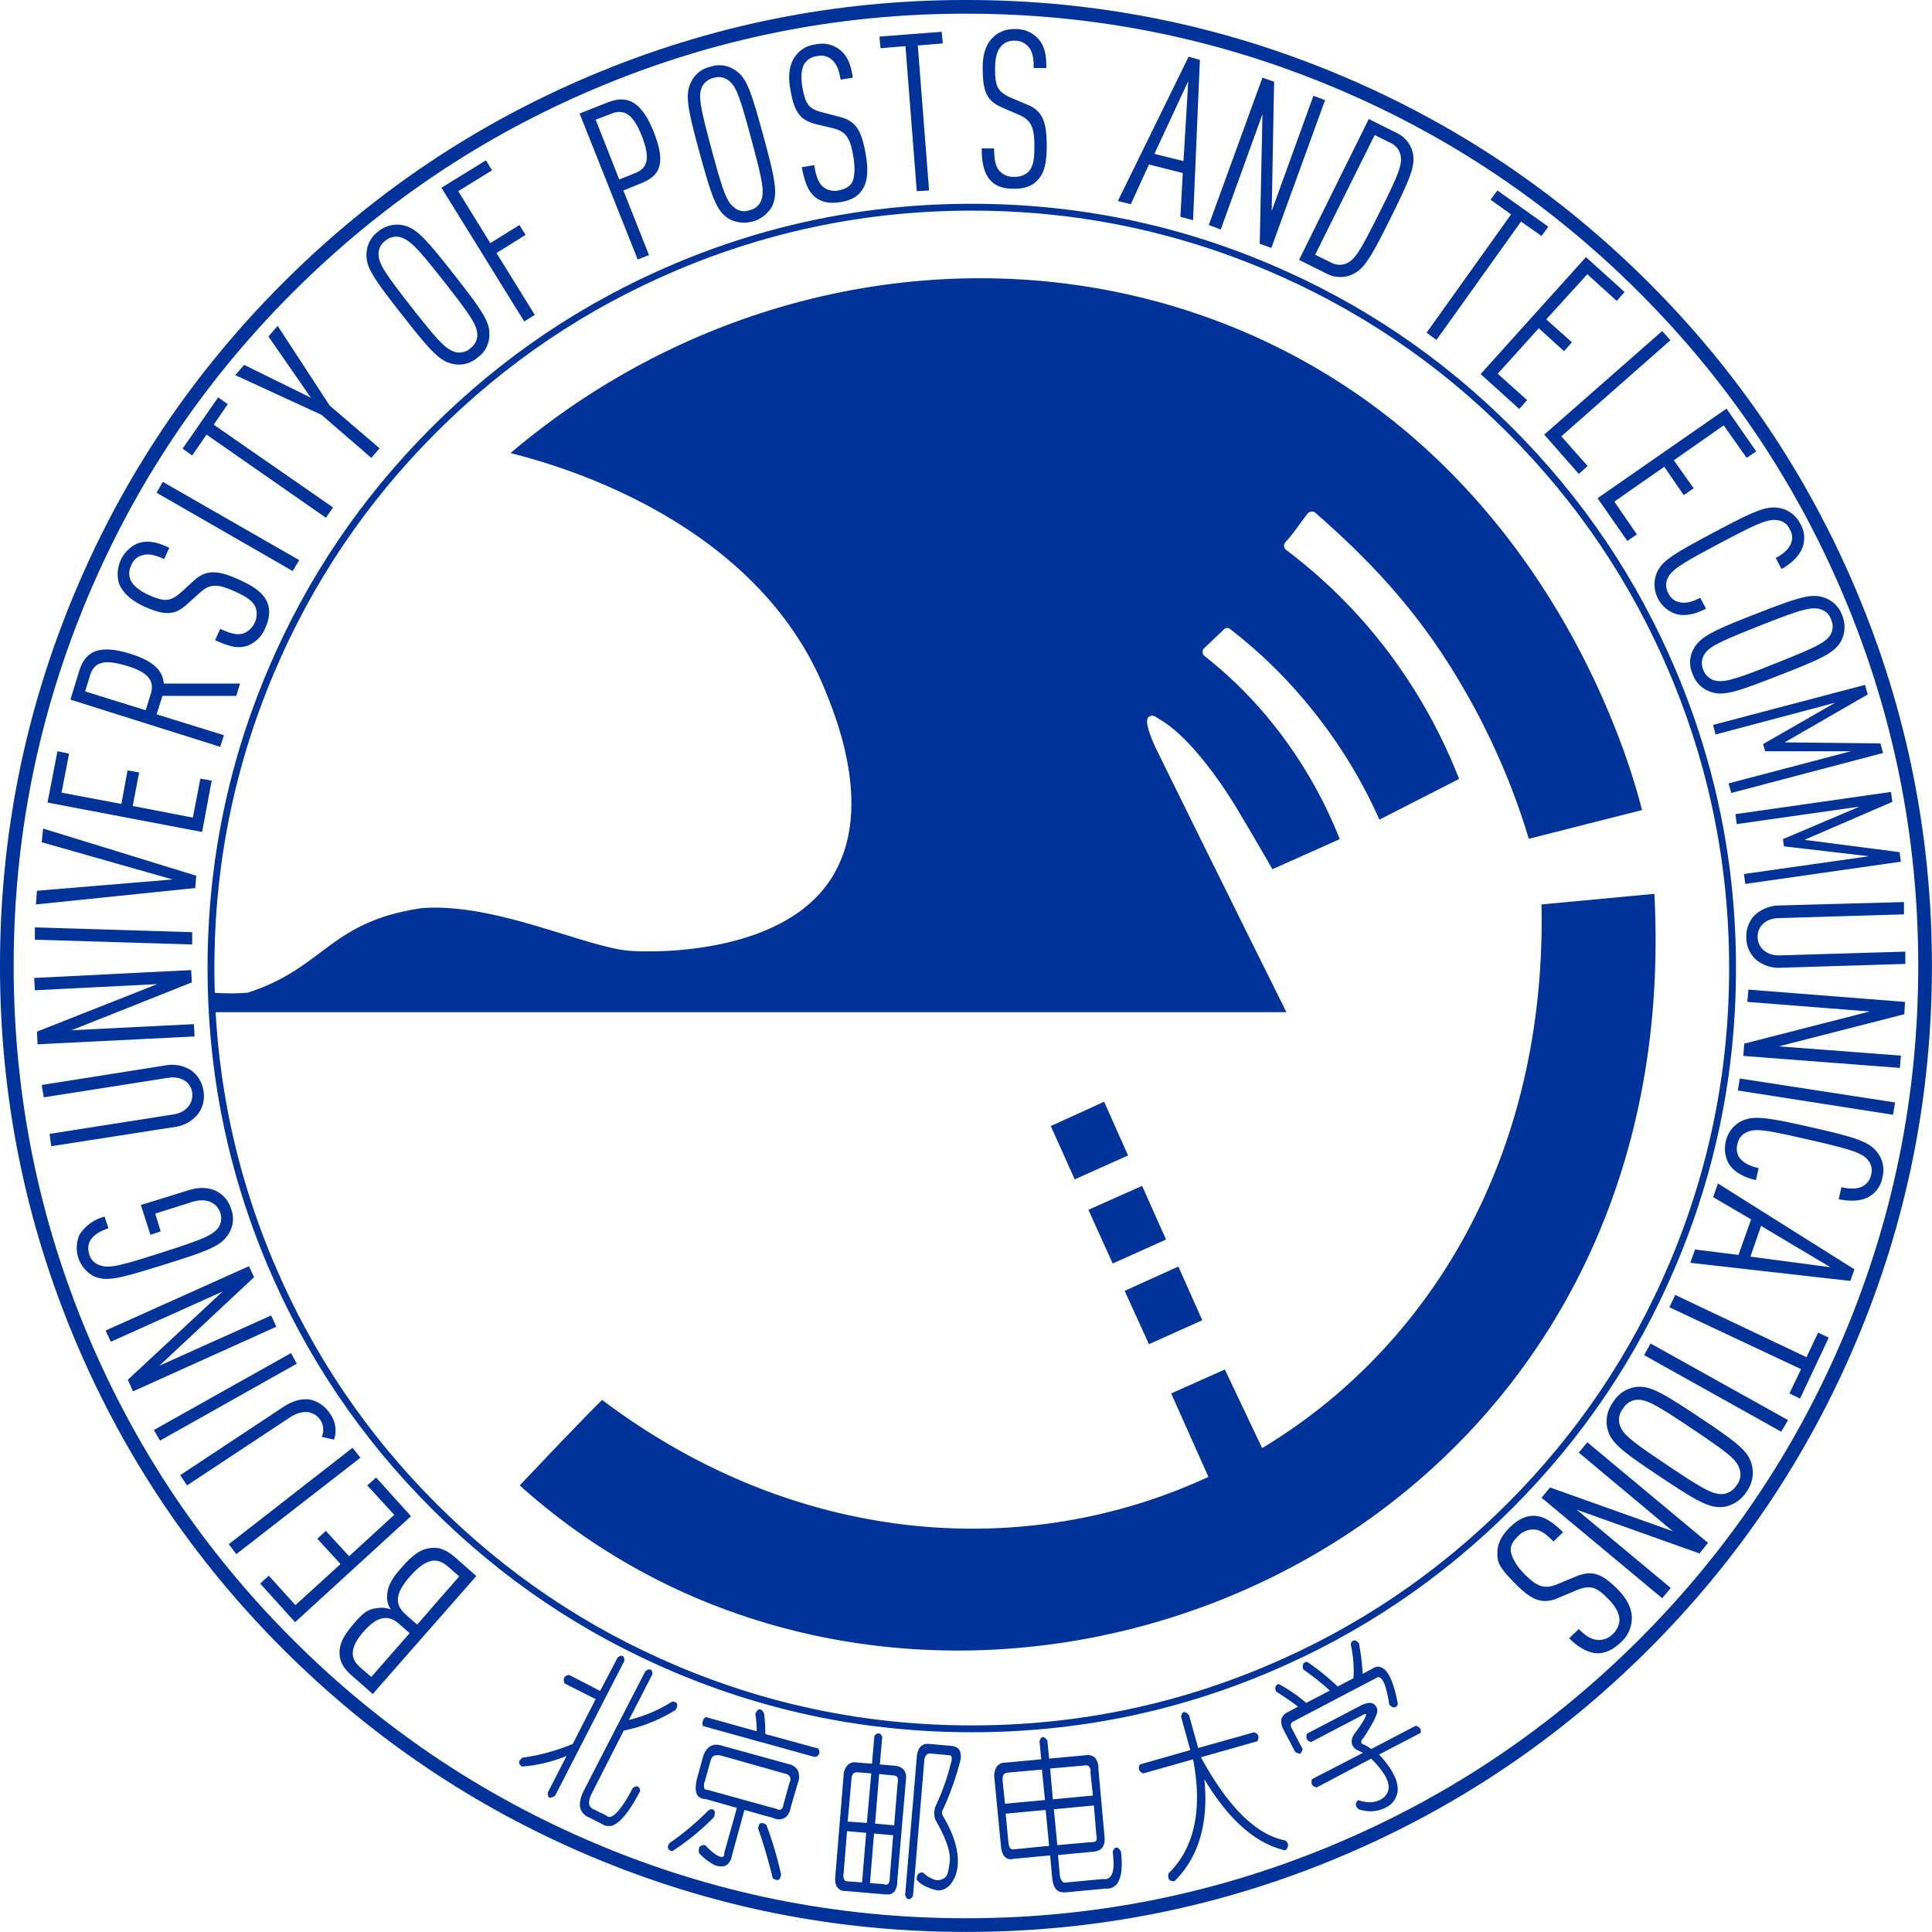 <svg xmlns="http://www.w3.org/2000/svg" width="252" height="252" fill="none"><defs><clipPath id="a"><rect width="252" height="252" rx="0"/></clipPath></defs><g clip-path="url(#a)"><path fill="#039" d="M67.793 193.75s8.254-8.742 10.75-11.148c25.379 19.133 55.22 21.093 79.078 10.035l-4.859-10.883 7-3.125 4.863 10.258c21.855-13.156 37.11-38.09 36.441-70.914l14.72-1.383c4.68 89.113-94.114 125.598-147.993 77.16m-40.05-64.27.089 2.54h139.961a9215 9215 0 0 1-16.949-34.254c-.805-1.696-1.606-3.79-1.028-4.235.582-.449.981.043 1.606.399 4.73 2.812 9.636 11.062 9.95 11.597 2.05 3.434 3.655 6.2 4.593 7.852l8.785-3.926a58.5 58.5 0 0 0-9.145-15.566 54.6 54.6 0 0 0-8.519-8.34.68.68 0 0 1-.235-.48.66.66 0 0 1 .192-.5l2.586-2.454a.58.58 0 0 1 .414-.207c.16-.008.32.051.433.16a63.3 63.3 0 0 1 11.153 11.106 64.3 64.3 0 0 1 8.293 13.738l10.394-5.308a69.5 69.5 0 0 0-9.054-16.325 67.7 67.7 0 0 0-13.516-13.558.66.66 0 0 1-.258-.469.67.67 0 0 1 .168-.512c1.16-1.293 1.918-2.496 2.902-3.746.24-.3.672-.36.981-.133 4.683 4.102 10.793 9.856 16.144 17.793a92 92 0 0 1 11.731 24.754l14.762-3.746c-1.246-4.906-11.774-44.734-51.114-62.039-31.488-13.828-69.085-7.762-96.472 15.477 5.129 1.293 31.98 8.34 41.078 31.043 1.562 3.836 6.422 15.968.582 24.707-5.844 8.742-20.027 9.504-25.824 9.191-5.801-.312-17.797-6.379-27.477-5.578-12.043 1.785-12.62 7.809-22.656 11.02a30.5 30.5 0 0 1-4.55 0m125.956 35.723-7.004 3.168 3.168 6.957 6.957-3.121zm-4.73-10.523-7 3.12 3.164 7.005 6.961-3.125zm-4.95-10.973-6.957 3.168 3.121 6.957 6.957-3.121zM56.2 201.914c1.113-.137 2.093.265 3.3 1.336l2.629 2.32-13.512 15.387-2.633-2.32c-1.203-1.024-1.695-1.919-1.695-3.079 0-1.156.492-2.183 1.875-3.789 1.383-1.605 1.918-1.918 3.344-2.05.5-.05 1.008.027 1.472.222a2.9 2.9 0 0 1-.492-1.516c-.043-1.562.848-2.812 1.828-3.882 1.653-1.918 2.676-2.497 3.883-2.629m-9.235 15.562 1.473 1.25 4.996-5.707-1.43-1.25c-1.336-1.16-2.762-1.027-4.594 1.07-1.828 2.098-1.738 3.481-.445 4.637m6.023-6.824 1.426 1.25 5.484-6.289-1.425-1.246c-1.383-1.207-2.766-1.25-4.95 1.203-2.187 2.453-1.964 3.836-.535 5.082m.621-12.887L38.492 211.59l-4.55-5.039 1.117-1.027 3.476 3.836 5.887-5.352-3.031-3.3 1.113-1.024 3.035 3.301 5.887-5.398-3.524-3.836 1.16-1.028zm-6.597-7.629L30.82 202.714l-.98-1.293 16.144-12.578zm-6.559-7.582c1.07.242 2 .903 2.586 1.828.719.977.918 2.243.535 3.391l-1.605-.355a2.28 2.28 0 0 0-.176-2.188c-.758-1.16-2.277-1.473-3.969-.355l-13.426 8.875-.894-1.34 13.426-8.875c1.203-.8 2.41-1.16 3.523-.98m-1.738-4.683-17.84 10.035-.805-1.383 17.887-10.035zm-5.574-11.285L20.785 178.14l14.586-6.558.668 1.472-18.687 8.43-.672-1.516 12.355-11.507-14.586 6.554-.668-1.469 18.688-8.386zm-2.989-8.875a3.57 3.57 0 0 1-.27 3.121c-.937 1.61-2.405 2.23-8.429 4.105-6.02 1.875-7.539 2.274-9.23 1.516a4.193 4.193 0 0 1-1.832-5.442 5.5 5.5 0 0 1 3.257-2.32l.493 1.52c-1.563.535-3.079 1.468-2.5 3.386a2.05 2.05 0 0 0 1.25 1.383c1.203.492 2.363.27 8.07-1.559 5.71-1.828 6.824-2.32 7.586-3.39a2.2 2.2 0 0 0 .176-1.875c-.446-1.293-1.828-1.96-3.657-1.383l-4.816 1.52.71 2.316-1.335.45-1.25-3.884 6.2-1.918c2.902-.937 4.952.403 5.577 2.454m-5.218-18.106a3.98 3.98 0 0 1 1.605 2.676 3.88 3.88 0 0 1-.715 3.031 4.73 4.73 0 0 1-3.078 1.695l-16.055 2.497-.222-1.606 16.187-2.543c1.696-.266 2.59-1.516 2.41-2.85-.18-1.34-1.425-2.189-3.168-1.919L5.711 143.13l-.27-1.61L21.5 138.98a4.68 4.68 0 0 1 3.434.625m.09-11.465L9.32 134.386l15.969-.804.09 1.605-20.473 1.027-.09-1.652 15.7-6.199-15.965.805-.09-1.606 20.473-1.027zm.042-4.949-20.515-.625v-1.605l20.515.625zm.536-8.965-.133 1.606-20.785 2.14.132-1.785 17.707-1.473-17.082-4.859.18-1.785zm.757-5.71L6.2 104.678l1.293-6.69 1.516.312-.98 5.086 7.804 1.472.805-4.37 1.515.265-.847 4.371 7.851 1.52.98-5.086 1.473.265zm4.461-17.75h-9.632l-.762 2.406 8.789 2.723-.492 1.515-19.536-6.156 1.118-3.656c.71-2.274 2.14-3.746 6.687-2.32 3.035.937 4.238 2.187 4.371 3.882h9.946zM11.773 88l-.668 2.184L19 92.637l.668-2.14c.582-1.872-.621-2.9-3.164-3.657s-4.106-.715-4.73 1.16m23.106-9.367c.355.89.312 1.96-.27 3.258a4.14 4.14 0 0 1-2.273 2.316c-1.203.402-2.23.223-4.281-.71l.668-1.474c1.43.668 2.277.848 3.078.579a2.77 2.77 0 0 0 1.562-3.344c-.402-.89-1.16-1.383-2.59-2.051-2.363-1.07-3.343-1.117-4.68.086l-1.695 1.52c-1.605 1.468-2.945 1.515-5.753.222-1.563-.758-2.676-1.742-3.125-2.945a4.375 4.375 0 0 1 2.453-5.219c1.34-.445 2.5-.176 4.105.582l-.668 1.473c-1.16-.535-2.008-.762-2.855-.492a2.05 2.05 0 0 0-1.426 1.293 2.23 2.23 0 0 0-.137 1.828c.313.804 1.16 1.472 2.32 2.008 2.141.98 2.899.937 4.372-.356l1.648-1.52c1.695-1.515 3.348-1.246 6.023 0 1.961.895 3.079 1.786 3.524 2.946m3.3-4.149L20.427 64.27l.804-1.426 17.797 10.215zm-10.304-19.09 15.566 10.794-.937 1.34-15.563-10.84-1.875 2.722-1.25-.894 4.641-6.688 1.246.89zm15.121-2.496 6.512 5.575-1.07 1.25-6.512-5.621-11.238-5.172 1.156-1.34 8.699 4.281-5.531-7.984 1.203-1.383zm20.828-9.011a3.57 3.57 0 0 1-1.558 2.765 3.65 3.65 0 0 1-3.036.848c-1.785-.312-2.898-1.473-6.777-6.422-3.883-4.95-4.773-6.289-4.64-8.117a3.75 3.75 0 0 1 1.515-2.766 3.85 3.85 0 0 1 3.035-.847c1.828.312 2.942 1.472 6.825 6.422 3.878 4.953 4.769 6.289 4.636 8.117M52.094 30.91a2.14 2.14 0 0 0-1.828.488c-.54.38-.871.993-.891 1.653 0 1.293.625 2.32 4.324 7.047 3.703 4.726 4.551 5.53 5.801 5.843a2.1 2.1 0 0 0 1.828-.492c.535-.386.879-.988.938-1.648 0-1.297-.625-2.32-4.328-7.051-3.704-4.727-4.594-5.527-5.844-5.84m7.672-5.976 4.191 6.777 3.793-2.363.805 1.293-3.793 2.363 4.996 8.074-1.383.848-10.793-17.438 5.797-3.57.805 1.293zm23.64-.938-2.097.848 3.343 8.43-1.468.578-7.582-19.043 3.609-1.43c2.144-.848 4.238-.711 6.023 3.75 1.786 4.457.715 5.887-1.828 6.867m-3.613-9.187-2.098.8 3.078 7.805 2.098-.844c1.828-.714 1.828-2.32.848-4.82-.985-2.496-2.098-3.656-3.926-2.941m20.875 12.175A4.2 4.2 0 0 1 95 28.5c-1.516-1.023-2.094-2.543-3.746-8.562-1.649-6.024-1.918-7.672-1.07-9.325a3.65 3.65 0 0 1 2.5-1.914c1.046-.36 2.199-.21 3.12.399 1.563.98 2.098 2.543 3.747 8.566 1.652 6.02 1.918 7.668 1.117 9.32m-5.711-16.546a2.15 2.15 0 0 0-1.918-.27 2.24 2.24 0 0 0-1.473 1.16c-.488 1.203-.312 2.363 1.25 8.164 1.563 5.797 2.008 6.91 3.079 7.672.527.387 1.21.488 1.828.266a2.09 2.09 0 0 0 1.515-1.16c.492-1.204.313-2.364-1.25-8.16-1.558-5.801-2.004-6.915-3.031-7.672m17.484 14.359c-.535.805-1.425 1.34-2.808 1.562-1.383.223-2.367.043-3.215-.578-.844-.625-1.426-1.742-1.828-3.972l1.605-.266c.27 1.563.582 2.363 1.25 2.898.555.395 1.25.54 1.918.403.89-.18 1.426-.492 1.739-.98.312-.493.492-1.743.222-3.301-.398-2.543-.933-3.391-2.675-3.836l-2.231-.536c-2.094-.535-2.852-1.605-3.344-4.64-.312-1.738-.09-3.211.668-4.235a3.76 3.76 0 0 1 2.633-1.52 3.76 3.76 0 0 1 3.078.626c1.113.848 1.516 1.965 1.785 3.703l-1.605.266c-.18-1.246-.492-2.051-1.16-2.63a2.14 2.14 0 0 0-1.875-.445 2.31 2.31 0 0 0-1.606.891c-.492.758-.535 1.785-.355 3.031.402 2.367.847 2.989 2.719 3.438l2.187.578c2.23.535 2.898 2.05 3.39 4.95.356 2.14.223 3.523-.492 4.593m7.27-18.863 1.473 18.91-1.606.09-1.472-18.914-3.258.27-.133-1.517 8.117-.625.137 1.516zm15.609 17.57c-.621.715-1.605 1.117-3.031 1.117s-2.363-.312-3.078-1.07-1.16-1.965-1.16-4.195h1.605c.047 1.562.18 2.41.805 3.035a2.36 2.36 0 0 0 1.828.668 2.5 2.5 0 0 0 1.875-.668c.62-.715.758-1.606.758-3.258 0-2.54-.402-3.477-2.098-4.192l-2.051-.89c-2.007-.848-2.59-2.008-2.59-5.086-.042-1.785.403-3.168 1.298-4.059a3.87 3.87 0 0 1 2.85-1.113 3.91 3.91 0 0 1 2.946 1.113c.98.98 1.204 2.184 1.204 3.969h-1.65c0-1.293-.132-2.14-.714-2.809a2.32 2.32 0 0 0-1.785-.757 2.13 2.13 0 0 0-1.695.668c-.621.625-.844 1.695-.844 2.945 0 2.363.309 3.031 2.094 3.836l2.097.89c2.14.848 2.543 2.497 2.543 5.442 0 2.14-.312 3.523-1.207 4.414m18.645 4.773.312-5.707-4.414-1.117-2.363 5.176-1.695-.402 9.23-18.825 1.473.403-.891 20.918zm1.027-17.707-4.418 9.5 3.793.938zm9.32 21.23.356-16.902-5.441 15.032-1.56-.582 7-19.223 1.52.535-.312 16.86 5.44-15.032 1.517.578-7.004 19.27zm11.82 4.106a3.87 3.87 0 0 1-3.12-.226l-3.571-1.782 9.098-18.378 3.57 1.785a3.85 3.85 0 0 1 2.098 2.363c.488 1.742-.047 3.168-2.812 8.742-2.766 5.578-3.567 6.824-5.262 7.496m6.513-15.836a2.37 2.37 0 0 0-1.25-1.425l-2.094-1.028-7.762 15.61 2.094 1.027c.59.324 1.293.375 1.918.133 1.16-.489 1.785-1.469 4.418-6.735 2.633-5.261 2.988-6.332 2.676-7.582m15.746 8.832-11.02 15.434-1.293-.938 11.016-15.433-2.676-1.918.895-1.203 6.644 4.726-.891 1.203zm-5.266 19.891 13.738-15.254 5.039 4.55-1.023 1.161-3.836-3.48-5.355 5.886 3.347 2.989-1.027 1.16-3.301-2.989-5.351 5.934 3.835 3.434-1.027 1.16zm8.297 7.895 15.387-13.512 1.07 1.203-14.227 12.531 3.434 3.883-1.16 1.023zm6.957 8.296 16.816-11.683 3.879 5.574-1.25.848-2.988-4.239-6.512 4.551 2.59 3.656-1.297.891-2.54-3.7-6.511 4.548 2.942 4.28-1.246.849zm10.035 15.032a4.055 4.055 0 0 1-2.406-5.04c.62-1.742 2.004-2.585 7.535-5.53 5.53-2.946 7.047-3.571 8.832-3.122a3.8 3.8 0 0 1 2.453 2.004c.53.906.649 1.996.313 2.988-.403 1.16-1.426 2.145-2.766 2.903l-.758-1.43c.89-.488 1.696-1.113 2.008-1.96.223-.59.156-1.25-.18-1.786a1.92 1.92 0 0 0-1.425-1.16c-1.293-.266-2.411.18-7.72 2.988-5.304 2.813-6.288 3.48-6.823 4.64-.246.61-.196 1.302.136 1.872a1.99 1.99 0 0 0 1.426 1.16c.848.223 1.828-.09 2.723-.578l.758 1.426c-1.473.757-2.903 1.07-4.106.625m4.55 10.168a3.71 3.71 0 0 1-2.187-2.274 3.61 3.61 0 0 1 .047-3.12c.848-1.653 2.274-2.411 8.117-4.684s7.403-2.766 9.145-2.098a3.71 3.71 0 0 1 2.184 2.23 3.98 3.98 0 0 1-.043 3.211c-.848 1.653-2.321 2.364-8.164 4.64-5.844 2.274-7.36 2.767-9.098 2.095m15.833-7.45a2.17 2.17 0 0 0 .047-1.914 2.1 2.1 0 0 0-1.34-1.34c-1.203-.355-2.363-.09-7.984 2.141-5.618 2.23-6.645 2.766-7.27 3.836-.324.59-.355 1.3-.09 1.918a2.34 2.34 0 0 0 1.34 1.34c1.25.355 2.406.086 7.984-2.145 5.575-2.226 6.645-2.761 7.313-3.836m-13.336 19.45 15.969-4.196h-11.196l-.27-.933 9.415-5.399-15.613 4.149-.313-1.25 19.805-5.22.355 1.25-10.836 6.247 12.489.133.355 1.25-19.801 5.215zm2.008 11.82 16.324-2.32-11.105-1.294-.133-.937 9.988-4.239-16.012 2.278-.175-1.297 20.293-2.898.179 1.292-11.465 4.954 12.399 1.605.179 1.246-20.292 2.902zm1.562 11.148a3.84 3.84 0 0 1-1.25-2.856 3.93 3.93 0 0 1 1.07-2.898 4.78 4.78 0 0 1 3.258-1.293l16.235-.445v1.605l-16.371.49c-1.74.045-2.766 1.16-2.72 2.5.044 1.334 1.114 2.405 2.899 2.362l16.368-.492v1.605l-16.145.492a4.6 4.6 0 0 1-3.344-1.07m-1.52 10.973 16.372-4.192-15.97-1.25.138-1.605 20.426 1.605-.09 1.606-16.367 4.191 15.92 1.207-.131 1.606-20.43-1.563zm-.577 4.55 20.25 3.121-.27 1.606-20.246-3.168zm-1.473 11.06a4.06 4.06 0 0 1-.355-2.856 3.88 3.88 0 0 1 1.828-2.54c1.652-.894 3.257-.67 9.367.711 6.109 1.383 7.625 1.918 8.695 3.438.62.898.817 2.02.535 3.074a3.61 3.61 0 0 1-1.695 2.5c-1.023.625-2.496.668-4.012.356l.356-1.563c1.027.227 2.05.27 2.812-.133.563-.32.953-.875 1.07-1.515a2.1 2.1 0 0 0-.36-1.828c-.8-.98-1.917-1.383-7.757-2.723-5.843-1.336-7.05-1.516-8.207-.934a2.05 2.05 0 0 0-1.117 1.516 2.15 2.15 0 0 0 .27 1.785c.535.711 1.468 1.113 2.496 1.336l-.356 1.562c-1.605-.359-2.898-1.07-3.57-2.187m-4.371 11.241 5.664.711 1.652-4.637-4.953-2.898.625-1.785 17.797 11.195-.535 1.516-20.875-2.364zm17.664 2.317-9.055-5.395-1.383 4.012zm-3.836 13.293-17.172-8.075.758-1.605 17.129 8.117 1.516-3.21 1.382.667-3.746 7.941-1.383-.667zm-19.625-3.344 17.93 9.988-.891 1.516-17.887-9.989zm-5.664 10.97a4.24 4.24 0 0 1 .758-3.302 4.15 4.15 0 0 1 2.765-1.96c1.87-.314 3.3.444 8.52 3.925 5.219 3.476 6.465 4.504 6.867 6.38a4.22 4.22 0 0 1-.715 3.3 4.4 4.4 0 0 1-2.765 1.96c-1.914.313-3.344-.445-8.563-3.926-5.22-3.476-6.465-4.503-6.867-6.378m15.254 8.651a2.5 2.5 0 0 0 1.648-1.156 2.23 2.23 0 0 0 .403-1.965c-.356-1.293-1.25-2.05-6.243-5.395-4.996-3.347-6.066-3.883-7.36-3.746a2.31 2.31 0 0 0-1.651 1.156 2.28 2.28 0 0 0-.446 1.965c.356 1.293 1.25 2.051 6.243 5.395 4.996 3.347 6.066 3.883 7.406 3.746m-22.703-.844 16.01 5.707-12.264-10.258 1.117-1.339 15.742 13.113-1.113 1.383-16.012-5.707 12.266 10.211-1.117 1.34-15.743-13.114zm-6.867 8.34c.043-.98.488-2.008 1.558-3.078s2.098-1.563 3.168-1.563 2.23.536 3.836 2.141l-1.25 1.207c-1.113-1.117-1.828-1.605-2.766-1.562a2.73 2.73 0 0 0-1.871.89c-.715.672-.98 1.293-.937 1.875.043.578.535 1.738 1.648 2.9 1.785 1.827 2.723 2.186 4.55 1.424l2.232-.933c2.14-.895 3.39-.492 5.574 1.695 1.207 1.246 1.875 2.586 1.785 3.922a4.3 4.3 0 0 1-1.426 2.945c-.984.938-2.008 1.426-3.035 1.426-1.023 0-2.453-.668-3.703-1.96l1.25-1.204c.894.891 1.605 1.383 2.543 1.426a2.5 2.5 0 0 0 1.918-.805 2.67 2.67 0 0 0 .847-1.738c0-.938-.535-1.87-1.425-2.766-1.653-1.695-2.41-1.918-4.328-1.113l-2.231.937c-2.23.981-3.656.133-5.754-2.007s-2.23-2.723-2.183-4.059" style="mix-blend-mode:passthrough"/><path fill="#039" d="M83.496 233.625c-1.473 2.809-2.723 4.281-3.793 4.547h-.355c-.305 0-.602-.09-.848-.266l-1.562-.804a1.98 1.98 0 0 1-1.204-1.114q-.311-.936.403-2.41l8.027-15.566c.313-.266.535-.309.715-.223.176.09.223.313.223.672h-.047l-3.032 5.887a19.1 19.1 0 0 0 5.664-2.41h.043c.313.046.536.132.582.312.043.18.043.445-.222.805a20.5 20.5 0 0 1-6.735 2.675l-4.195 8.25c-.312.668-.402 1.16-.265 1.516a.97.97 0 0 0 .625.535l1.605.805a.53.53 0 0 0 .535.133c.711-.223 1.695-1.473 2.899-3.79h.043c.27-.179.445-.226.625-.136s.222.27.27.582m20.559-2.723c.23.543.23 1.153 0 1.696l-.89 3.035c-.134.8-.446 1.293-.892 1.515a1.43 1.43 0 0 1-1.34 0l-3.835-1.07-1.649 6.02a1.79 1.79 0 0 1-.715 1.203c-.195.094-.41.14-.625.136-.32.004-.64-.054-.937-.18a7.7 7.7 0 0 1-1.918-1.472h-.043c-.106-.289-.09-.613.043-.89a.71.71 0 0 1 .625-.223h.09c1.383 1.426 2.008 1.605 2.273 1.515.27-.09.223-.222.223-.492l1.652-5.886-4.105-1.16a1.29 1.29 0 0 1-1.024-.446c-.312-.488-.312-1.25-.047-2.32l.805-2.899c.445-1.16 1.203-1.605 2.23-1.336l9.055 2.497a1.7 1.7 0 0 1 1.024.757m-1.024.848a.86.86 0 0 0-.625-.402l-8.52-2.407h-.402c-.402 0-.668.223-.8.715l-.758 2.719a1.3 1.3 0 0 0-.047.937c.078.09.195.137.312.133h.047l9.051 2.5c.156.11.356.141.535.086.227-.086.313-.355.403-.8l.757-2.723a.8.8 0 0 0 .047-.758m3.614-3.7-6.825-1.874q.014-1.389-.18-2.766h-.042c-.137-.312-.313-.445-.54-.445-.222 0-.355.223-.535.578.125.754.184 1.516.18 2.277l-6.555-1.832h-.136a.98.98 0 0 0-.309 1.16h.043l14.496 4.016h.09a.67.67 0 0 0 .535-.492.73.73 0 0 0-.222-.668zm-13.473 8.919v-.09c.09-.399.09-.668-.09-.8-.176-.134-.309-.134-.578 0h-.043a36 36 0 0 1-4.996 4.233h-.047c-.266.313-.356.536-.266.762a.54.54 0 0 0 .489.356h.09a31.6 31.6 0 0 0 5.44-4.461m6.781 1.027h-.047a.8.8 0 0 0-.71-.18c-.18.09-.27.356-.313.805h.043c.625 1.738 1.25 3.879 1.875 6.375h.043c.14.121.308.2.492.223h.133c.222-.043.355-.309.402-.758a48 48 0 0 0-1.918-6.465m-18.512-21.32c0-.356-.043-.582-.222-.668-.176-.09-.399-.047-.668.222l-2.274 4.325-4.058-2.094c-.36.086-.535.176-.625.398s-.09.403.043.715l4.058 2.051-2.988 5.844a26 26 0 0 1-6.512 1.785h-.043c-.312.266-.492.488-.445.668.043.18.133.355.398.492h.047a19 19 0 0 0 5.754-1.383l-2.453 4.77c0 .402.043.625.223.672h.133a.93.93 0 0 0 .535-.223h.047l9.05-17.621zm87.286 7.847 10.883-5.707a.27.27 0 0 1 .359 0c.356.133.848.891 1.25 3.567h.043c.266.27.492.36.668.312a.58.58 0 0 0 .402-.445c-.535-2.766-1.203-4.324-2.097-4.727a1.03 1.03 0 0 0-1.071.043l-1.425.758a29 29 0 0 0-.493-4.011c-.265-.27-.488-.403-.71-.313-.223.09-.27.176-.36.445a15.5 15.5 0 0 1 .36 4.461l-2.055 1.07a32.6 32.6 0 0 0-3.97-3.21h-.09c-.221.043-.397.132-.444.312a.81.81 0 0 0 .09.758h.043a36 36 0 0 1 3.347 2.676l-3.078 1.605a20 20 0 0 0-3.567-2.453h-.09a.54.54 0 0 0-.359.402.85.85 0 0 0 .137.625h.043c1.16.758 2.098 1.38 2.766 1.918l-1.426.758a1.44 1.44 0 0 0-.762.934c-.031.504.094 1 .36 1.43l1.472 2.808h.043c.133.09.286.152.446.18h.179a.88.88 0 0 0 .266-.625l-1.336-2.543c-.402-.625-.09-.89.176-1.028m16.55.985a1.1 1.1 0 0 0-.581-.403h-.043l-5.801 3.032a4.6 4.6 0 0 0-.848-.535c-.265-.09-.398-.176-.445-.313a.71.71 0 0 1 .269-.578c1.204-1.828 1.829-3.031 1.829-3.613a1.12 1.12 0 0 0-.582-.891c-.356-.18-.934-.09-1.692.313l-6.914 3.613a.97.97 0 0 0 0 .71c.106.204.309.34.535.36h.043l6.824-3.57c.223-.09.313-.09.313-.043 0 .043.133.398-1.606 2.676-.445.8-.355 1.472.356 1.96l.848.403-6.645 3.433a.98.98 0 0 0 0 .715c.125.203.34.336.582.356h.043l7.09-3.746c1.605 1.605 2.367 2.898 2.277 3.879a1.88 1.88 0 0 1-.847 1.34c-.805.535-1.83.624-3.036.222h-.132a.8.8 0 0 0-.266.578c0 .18.133.36.355.582a5 5 0 0 0 1.563.266 4.46 4.46 0 0 0 2.094-.535 2.76 2.76 0 0 0 1.429-2.004c.176-1.297-.625-2.945-2.41-4.863l5.399-2.809a.9.9 0 0 0 0-.535m-17.664 14.539h-.043c-3.746-.758-7.406-4.371-10.93-10.84l7.227-2.05h.09a.93.93 0 0 0 .176-.716c-.043-.222-.223-.355-.535-.488h-.043l-7.27 2.05-1.203-4.323h-.047c-.223-.27-.445-.403-.625-.36-.176.047-.312.27-.355.625l1.203 4.328-6.422 1.829h-.09a.74.74 0 0 0-.176.71.83.83 0 0 0 .535.493h.043l6.47-1.828c1.245 6.468.222 11.46-3.126 14.808h-.043c-.105.29-.09.61.043.89.149.13.34.196.535.18h.18c3.168-3.125 4.461-7.628 3.879-13.293 3.168 5.31 6.691 8.387 10.484 9.278h.086c.192-.156.32-.379.36-.625a.76.76 0 0 0-.403-.668m-49.465-7.715-1.113 12.977c0 .757-.18 1.293-.535 1.562a.95.95 0 0 1-.715.223h-.355l-5.176-.446a1.11 1.11 0 0 1-.934-.359c-.312-.309-.449-.844-.359-1.648l1.07-13.024c0-.492.172-.965.492-1.34a1.29 1.29 0 0 1 1.16-.398l2.051.176.313-3.614a.72.72 0 0 1 .535-.355c.223 0 .355.18.492.445l-.312 3.614 2.093.18c1.07.175 1.473.89 1.293 2.007m-7.668 6.512-.449 5.531c-.07.3-.023.621.137.89.129.09.285.137.445.133l1.828.133.536-6.465zm5.575 6.066.445-5.531-2.496-.223-.535 6.465 1.781.133a.62.62 0 0 0 .582 0c.168-.246.25-.547.223-.844m-4.196-13.738a.76.76 0 0 0-.578.176c-.14.214-.219.46-.222.714l-.493 5.532 2.5.18.579-6.47zm2.813.223-.535 6.464 2.496.227.445-5.531c.086-.25.067-.524-.043-.758a.73.73 0 0 0-.578-.223zm31.531 10.035c.27 2.23.047 3.656-.62 4.414-.36.37-.872.554-1.384.492l-5.176.492h-.355c-.258 0-.504-.078-.715-.226-.402-.266-.625-.848-.715-1.692l-.265-2.902-4.774.45a1.16 1.16 0 0 1-.98-.138q-.58-.397-.668-1.605l-.848-8.785c-.07-.493.024-.993.266-1.43a1.21 1.21 0 0 1 1.027-.578l4.816-.445-.222-2.364c.133-.36.265-.535.445-.535s.356.133.578.445l.227 2.364 4.77-.446c.406-.066.824.028 1.16.266.355.406.53.938.492 1.473l.8 8.832c.137 1.25-.355 1.918-1.425 2.008l-4.64.445.226 2.496c.015.379.156.738.398 1.027.168.082.36.102.535.043l4.774-.445a.85.85 0 0 0 .847-.266c.493-.445.578-1.562.356-3.3.137-.36.312-.536.492-.536s.355.133.535.446zm-10.3-10.618-4.505.403c-.312.047-.671.18-.625 1.027l.313 3.031 5.219-.488zm.488 5.266-5.22.488.36 3.746c.043.45.18.762.356.848.18.09.222.09.445.047l4.508-.445zm5.843-4.906a.93.93 0 0 0-.18-.758.62.62 0 0 0-.577-.137l-4.504.403.355 4.015 5.219-.492zm.715 8.965c.133-.18.133-.446.043-.895l-.312-3.746-5.219.492.45 4.684 4.503-.402a.77.77 0 0 0 .535-.133m-18.734-12.399-3.031-.27c-.98-.09-1.516.536-1.606 1.74l-1.516 17.976c.133.355.266.535.446.535h.043c.18 0 .36-.133.535-.446l1.473-17.664c.027-.257.117-.5.27-.714a.72.72 0 0 1 .534-.176l2.453.222c.106-.015.211.04.266.133.098.278.082.582-.043.848a29.6 29.6 0 0 1-2.008 5.664 2.54 2.54 0 0 0 0 1.828c1.426 2.453 2.051 4.371 1.828 5.621-.222 1.25-.222 1.516-.625 1.875-.34.27-.777.383-1.203.309a4 4 0 0 1-1.652-.98h-.043a.72.72 0 0 0-.535.179c-.18.133-.223.402-.223.8h.043c.402.536 1.207.985 2.41 1.298 1.203.312 2.453-.762 2.809-2.68.355-1.914-.266-4.367-1.871-7a.89.89 0 0 1 .086-.938c.91-2 1.64-4.074 2.187-6.199a2.1 2.1 0 0 0-.09-1.426 1.4 1.4 0 0 0-.937-.535" style="mix-blend-mode:passthrough"/><path fill="#039" fill-rule="evenodd" d="M337.015 43.593q-41.526-17.566-86.996-17.566-45.471 0-86.997 17.566-40.11 16.965-71.042 47.9-30.932 30.933-47.897 71.043-17.563 41.527-17.563 86.998 0 45.468 17.563 86.993 16.965 40.11 47.897 71.042 30.933 30.933 71.042 47.9 41.527 17.565 86.997 17.564 45.47.001 86.996-17.565 40.107-16.966 71.042-47.899 30.93-30.93 47.896-71.042 17.563-41.523 17.564-86.993 0-45.47-17.564-86.998-16.962-40.108-47.896-71.044-30.933-30.934-71.042-47.9M163.8 45.435q41.153-17.408 86.218-17.408 45.064 0 86.217 17.408 39.75 16.813 70.406 47.471 30.658 30.66 47.469 70.41 17.405 41.154 17.406 86.218t-17.406 86.214q-16.814 39.752-47.47 70.407-30.657 30.658-70.405 47.471-41.152 17.406-86.217 17.407T163.8 453.626q-39.75-16.814-70.407-47.47-30.656-30.658-47.469-70.408-17.405-41.15-17.405-86.214t17.405-86.219q16.813-39.75 47.47-70.409Q124.05 62.248 163.8 45.435" style="mix-blend-mode:passthrough" transform="matrix(.446 0 0 .446 15.245 14.973)"/><path fill="#039" fill-rule="evenodd" d="M391.356 21.093Q338.866-1.11 281.394-1.11T171.433 21.093q-50.698 21.444-89.797 60.543-39.1 39.099-60.543 89.797Q-1.11 223.922-1.11 281.393q0 57.474 22.202 109.963 21.443 50.696 60.543 89.796 39.1 39.099 89.797 60.543 52.49 22.202 109.96 22.202 57.472 0 109.963-22.202 50.696-21.444 89.796-60.543t60.543-89.796q22.202-52.491 22.202-109.962 0-57.47-22.202-109.961-21.443-50.697-60.543-89.797t-89.796-60.543M172.99 24.777Q224.733 2.89 281.394 2.89q56.66 0 108.403 21.886 49.979 21.14 88.527 59.687 38.548 38.549 59.687 88.527 21.886 51.743 21.886 108.403T538.01 389.797q-21.14 49.979-59.687 88.527-38.548 38.548-88.527 59.687-51.743 21.886-108.403 21.886T172.99 538.01q-49.978-21.14-88.527-59.687-38.548-38.548-59.687-88.527Q2.89 338.055 2.89 281.394T24.777 172.99q21.14-49.98 59.687-88.527 38.548-38.547 88.527-59.687" style="mix-blend-mode:passthrough" transform="matrix(.446 0 0 .446 .493 .493)"/></g></svg>